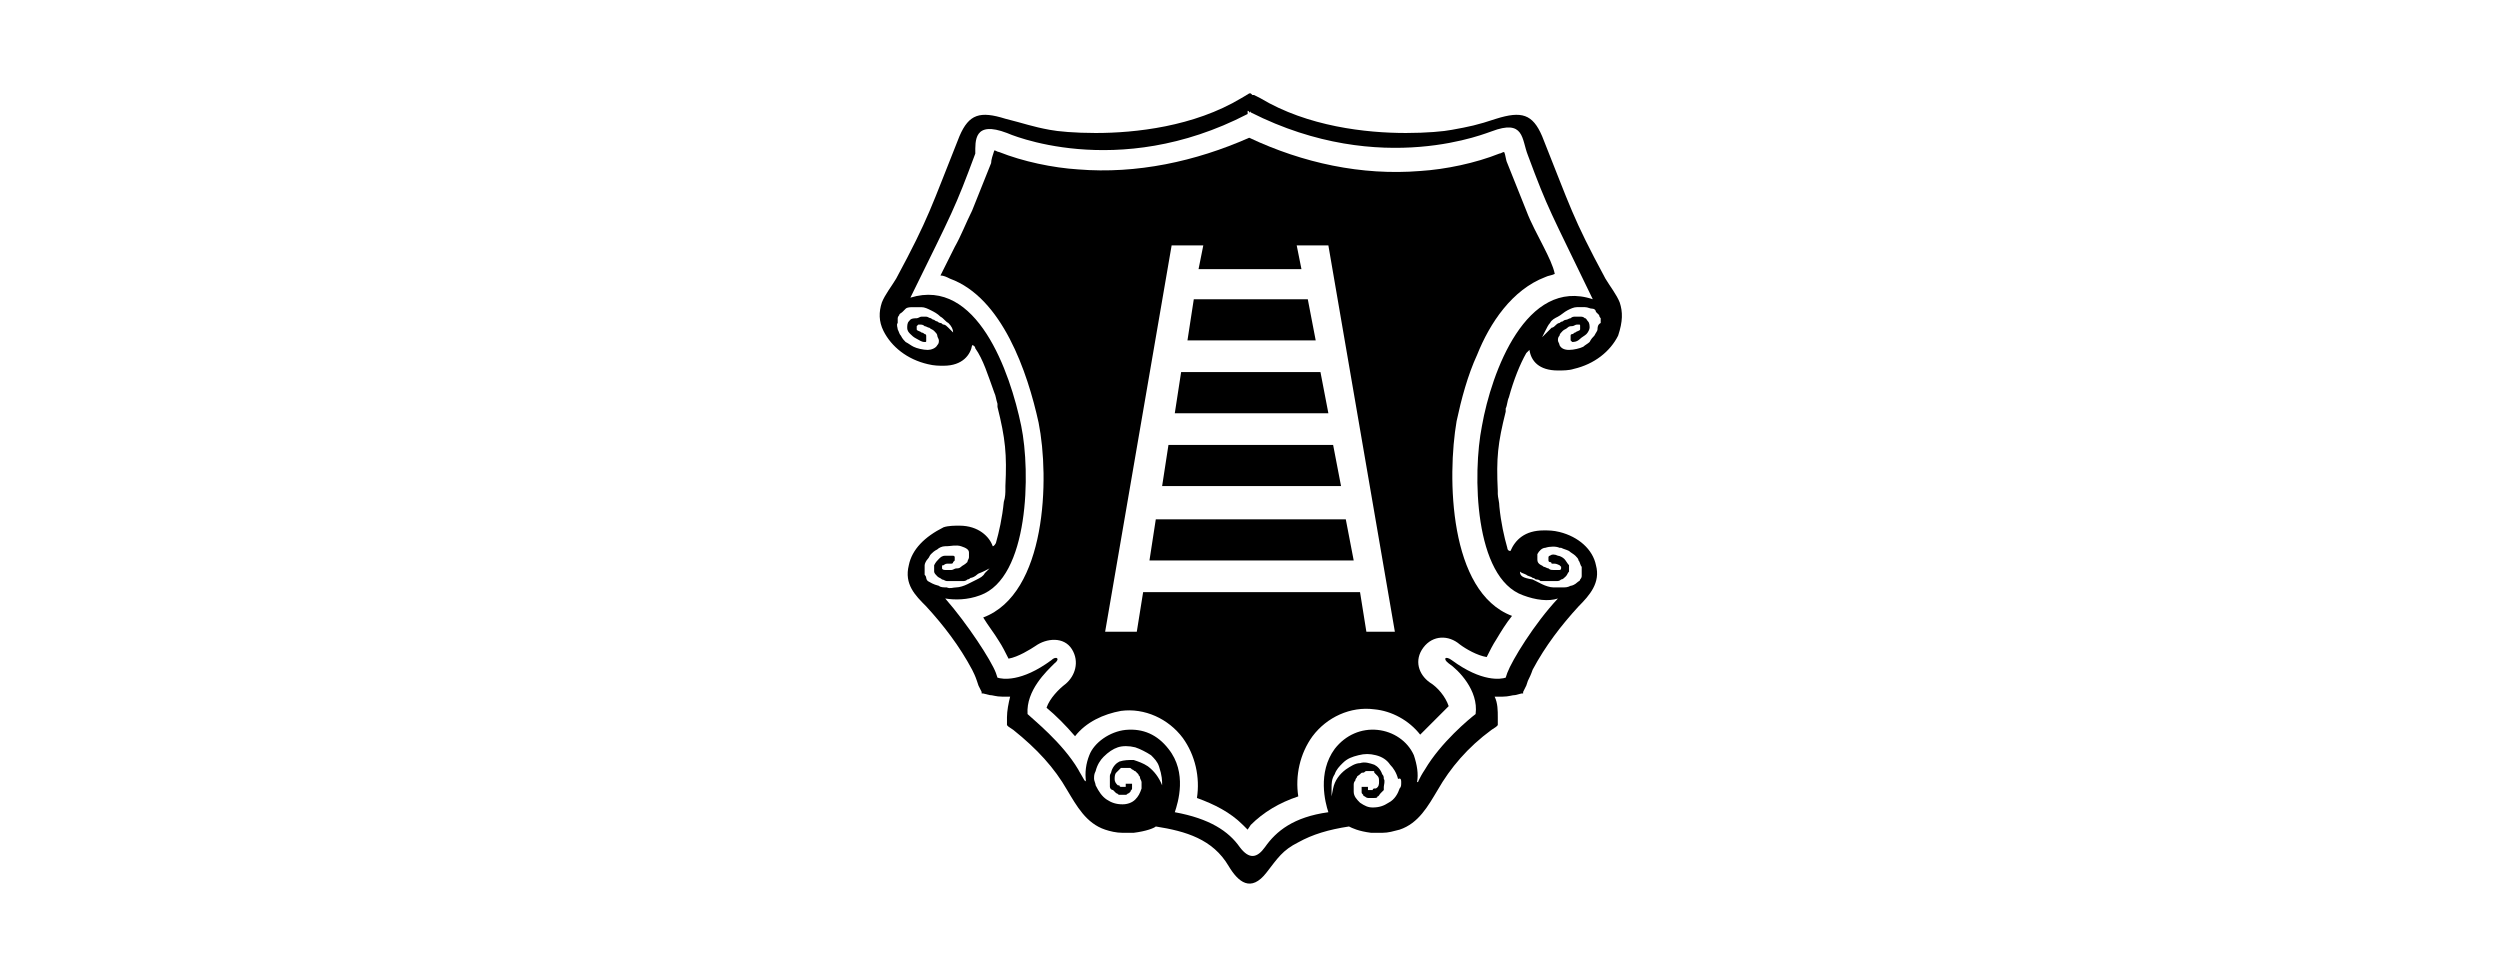 <?xml version="1.0" encoding="utf-8"?>
<!-- Generator: Adobe Illustrator 22.0.1, SVG Export Plug-In . SVG Version: 6.00 Build 0)  -->
<svg version="1.1" xmlns="http://www.w3.org/2000/svg" xmlns:xlink="http://www.w3.org/1999/xlink" x="0px" y="0px"
	 viewBox="0 0 157.9 61.8" style="enable-background:new 0 0 157.9 61.8;" xml:space="preserve">
<g id="Layer_1">
	<g id="Layer_1_2_">
		<g id="Layer_1_1_">
		</g>
	</g>
	<g id="Isolation_Mode">
		<g>
			<g>
				<path d="M102.3,19.1c-0.2-0.5-0.6-1-0.9-1.5c-2.1-3.9-2.2-4.5-4-9c-0.6-1.4-1.3-1.6-2.9-1.1c-1.2,0.4-1.7,0.5-2.8,0.7
					c-0.5,0.1-1.6,0.2-2.9,0.2c-2.5,0-6.2-0.4-9.2-2.2L79.2,6h-0.1L79,5.9l0,0l0,0l0,0h-0.1l-0.5,0.3c-3,1.8-6.7,2.2-9.2,2.2
					c-1.3,0-2.4-0.1-2.9-0.2c-1.1-0.2-1.6-0.4-2.8-0.7c-1.6-0.5-2.3-0.3-2.9,1.1c-1.8,4.5-1.9,5.1-4,9c-0.3,0.5-0.7,1-0.9,1.5
					c-0.2,0.6-0.2,1.2,0.1,1.8c0.5,1,1.5,1.8,2.8,2.1c0.4,0.1,0.7,0.1,1,0.1c1.2,0,1.7-0.7,1.8-1.3c0.1,0,0.2,0.1,0.2,0.2l0,0l0,0
					l0,0l0,0c0.5,0.7,0.8,1.7,1.2,2.8l0,0l0,0l0,0l0,0c0.1,0.2,0.1,0.4,0.2,0.7l0,0l0,0v0.2c0.5,2,0.6,3,0.5,5v0.2l0,0l0,0
					c0,0.2,0,0.5-0.1,0.8l0,0l0,0c-0.1,1-0.3,1.9-0.5,2.6c0,0-0.1,0.2-0.2,0.2l0,0c-0.2-0.6-0.9-1.3-2.1-1.3c-0.3,0-0.7,0-1,0.1
					c-1.2,0.6-2,1.4-2.2,2.4c-0.3,1.2,0.4,1.9,1.1,2.6l0,0c1.1,1.2,2.1,2.5,2.9,4c0.1,0.2,0.2,0.4,0.3,0.7l0.1,0.3l0.2,0.4v0.1h0.1
					l0.4,0.1c0.2,0,0.4,0.1,0.8,0.1c0.2,0,0.3,0,0.5,0c-0.1,0.4-0.2,0.9-0.2,1.3v0.4v0.1l0.1,0.1l0.3,0.2c1.5,1.2,2.6,2.4,3.4,3.8
					c0.6,1,1.2,2.1,2.4,2.5c0.3,0.1,0.7,0.2,1.1,0.2c0,0,0.1,0,0.2,0s0.1,0,0.2,0c0.1,0,0.2,0,0.3,0c0.8-0.1,1.3-0.3,1.4-0.4
					c1.9,0.3,3.6,0.8,4.6,2.5c0.6,1,1.4,1.7,2.4,0.4c0.7-0.9,1-1.4,2-1.9c0.9-0.5,1.9-0.8,3.2-1c0.2,0.1,0.6,0.3,1.4,0.4
					c0.1,0,0.2,0,0.3,0c0.1,0,0.1,0,0.2,0s0.1,0,0.2,0c0.4,0,0.7-0.1,1.1-0.2c1.2-0.4,1.8-1.5,2.4-2.5c0.8-1.4,1.9-2.7,3.4-3.8
					l0.3-0.2l0.1-0.1v-0.1v-0.4c0-0.4,0-0.9-0.2-1.3c0.2,0,0.3,0,0.5,0c0.4,0,0.6-0.1,0.8-0.1l0.4-0.1h0.1v-0.1l0.2-0.4l0.1-0.3
					c0.1-0.2,0.2-0.4,0.3-0.7c0.8-1.5,1.8-2.8,2.9-4l0,0c0.7-0.7,1.4-1.5,1.1-2.6c-0.2-1-1.1-1.8-2.3-2.1c-0.4-0.1-0.7-0.1-1-0.1
					c-1.2,0-1.8,0.6-2.1,1.3l0,0c-0.2,0-0.2-0.2-0.2-0.2C95,33.9,94.8,33,94.7,32l0,0l0,0c0-0.3-0.1-0.6-0.1-0.8l0,0l0,0V31
					c-0.1-2.1,0-3,0.5-5v-0.2l0,0l0,0c0.1-0.2,0.1-0.5,0.2-0.7l0,0l0,0l0,0l0,0c0.3-1.1,0.7-2.1,1.1-2.8l0,0l0,0l0,0l0,0
					c0,0,0.1-0.1,0.2-0.2c0.1,0.7,0.6,1.3,1.8,1.3c0.3,0,0.7,0,1-0.1c1.3-0.3,2.3-1.1,2.8-2.1C102.5,20.3,102.5,19.7,102.3,19.1z
					 M60.2,21c-0.1-0.1-0.2-0.2-0.3-0.3c-0.1-0.1-0.2-0.2-0.3-0.2l0,0c-0.1,0-0.1-0.1-0.2-0.1c-0.1,0-0.2-0.1-0.2-0.1
					c-0.1,0-0.2-0.1-0.2-0.1l0,0c-0.1,0-0.2-0.1-0.2-0.1c-0.1,0-0.2-0.1-0.3-0.1s-0.2,0-0.3,0c-0.1,0-0.2,0.1-0.3,0.1
					c-0.4,0-0.4,0.1-0.5,0.2l0,0c-0.1,0.1-0.1,0.3-0.1,0.4c0,0.2,0.1,0.3,0.2,0.4c0.1,0.1,0.2,0.2,0.4,0.3s0.3,0.2,0.5,0.2l0,0
					c0.1,0,0.1,0,0.1-0.1l0,0l0,0l0,0l0,0v-0.1v-0.1v-0.1c0,0,0-0.1-0.1-0.1l0,0l0,0l0,0c0,0-0.1-0.1-0.2-0.1
					c-0.1-0.1-0.3-0.1-0.3-0.2l0,0v-0.1v-0.1l0,0l0,0l0.1-0.1h0.1l0,0l0,0c0.1,0,0.2,0,0.3,0.1c0.1,0,0.2,0.1,0.3,0.1l0,0l0,0
					c0.1,0.1,0.2,0.1,0.3,0.2s0.2,0.2,0.2,0.3s0.1,0.2,0.1,0.3s0,0.2-0.1,0.3l0,0l0,0c-0.1,0.2-0.4,0.3-0.6,0.3l0,0
					c-0.3,0-0.7-0.1-0.9-0.2l0,0l0,0c-0.2-0.1-0.3-0.2-0.5-0.3l0,0c-0.1-0.1-0.2-0.2-0.3-0.4l0,0c-0.1-0.1-0.1-0.2-0.2-0.4
					c0-0.1-0.1-0.3,0-0.4c0-0.1,0-0.2,0-0.3s0.1-0.2,0.1-0.2c0-0.1,0.1-0.1,0.2-0.2l0,0c0.1-0.1,0.1-0.1,0.2-0.2
					c0.1-0.1,0.3-0.1,0.5-0.1s0.3,0,0.5,0s0.4,0.1,0.6,0.2c0.2,0.1,0.4,0.2,0.6,0.4c0.2,0.1,0.3,0.3,0.5,0.4
					C60.1,20.6,60.2,20.8,60.2,21l0.3,0.3L60.2,21z M58.6,36.7c0,0-0.1-0.1-0.1-0.2c0-0.1-0.1-0.2-0.1-0.2c0-0.1,0-0.2,0-0.3
					c0-0.1,0-0.2,0-0.3c0-0.1,0.1-0.3,0.2-0.4l0,0c0.1-0.1,0.1-0.2,0.2-0.3c0.1-0.1,0.2-0.2,0.4-0.3c0.1-0.1,0.3-0.2,0.5-0.2h0.1
					l0,0c0.2,0,0.6-0.1,0.9,0c0.3,0.1,0.5,0.2,0.5,0.4l0,0l0,0c0,0.1,0,0.2,0,0.3s-0.1,0.2-0.1,0.3l0,0c-0.2,0.2-0.3,0.2-0.4,0.3
					c-0.1,0.1-0.2,0.1-0.3,0.1l0,0l0,0c-0.1,0-0.2,0.1-0.3,0.1c-0.1,0-0.2,0-0.3,0l0,0l0,0c-0.1,0-0.1,0-0.1,0
					c-0.2,0-0.2-0.1-0.2-0.1l0,0l0,0v-0.1c0-0.1,0-0.1,0.1-0.1c0.1-0.1,0.2-0.1,0.3-0.1c0.1,0,0.2,0,0.2,0l0,0c0,0,0.1,0,0.1-0.1
					l0.1-0.1v-0.1v-0.1l0,0l0,0l0,0c0-0.1-0.1-0.1-0.1-0.1l0,0c-0.1,0-0.3,0-0.5,0s-0.3,0.1-0.4,0.2c-0.1,0.1-0.2,0.2-0.3,0.4
					c0,0.1,0,0.3,0,0.4c0,0.1,0.1,0.2,0.2,0.3l0,0c0.1,0.1,0.2,0.1,0.3,0.2c0.1,0,0.2,0.1,0.3,0.1c0.1,0,0.2,0,0.4,0l0,0
					c0.1,0,0.2,0,0.3,0l0,0c0.1,0,0.2,0,0.3,0c0.1,0,0.2,0,0.3-0.1l0,0c0.1,0,0.2-0.1,0.2-0.1c0.1,0,0.3-0.1,0.4-0.2
					c0.1-0.1,0.2-0.1,0.4-0.2l0.4-0.2l-0.3,0.3c-0.1,0.2-0.3,0.3-0.5,0.4c-0.2,0.1-0.4,0.2-0.6,0.3c-0.2,0.1-0.5,0.2-0.7,0.2
					s-0.4,0.1-0.6,0c-0.2,0-0.4,0-0.5-0.1C58.9,36.9,58.8,36.8,58.6,36.7z M73.4,49.6v0.5V49.6c-0.2-0.5-0.5-0.9-0.9-1.2
					c-0.3-0.2-0.6-0.3-0.9-0.4c-0.3,0-0.6,0-0.9,0.1c-0.2,0.1-0.4,0.3-0.5,0.6c0,0.1-0.1,0.2-0.1,0.3s0,0.4,0,0.5l0,0v0.1v0.1
					c0,0.1,0.1,0.2,0.2,0.2l0,0c0.1,0.1,0.1,0.1,0.2,0.2c0.1,0,0.1,0.1,0.2,0.1s0.2,0,0.2,0c0.1,0,0.1,0,0.2,0l0,0
					c0.1,0,0.1-0.1,0.2-0.1l0.1-0.1c0-0.1,0.1-0.1,0.1-0.2l0,0l0,0c0,0,0,0,0-0.1c0,0,0,0,0-0.1l0,0c0,0,0,0,0-0.1l0,0
					c0,0,0,0-0.1,0l0,0c0,0,0,0-0.1,0h-0.1l0,0c0,0,0,0-0.1,0l0,0c0,0,0,0,0,0.1l0,0c0,0,0,0,0,0.1l0,0l0,0l0,0l0,0c0,0,0,0-0.1,0
					c0,0,0,0-0.1,0h-0.1c0,0-0.1,0-0.1-0.1l0,0l0,0c0,0,0,0-0.1,0c-0.1-0.1-0.2-0.2-0.2-0.4c0-0.1,0-0.3,0.1-0.4l0,0l0.1-0.1
					l0.1-0.1l0.1-0.1l0,0l0,0h0.1c0,0,0.1,0,0.2,0c0.1,0,0.1,0,0.2,0s0.1,0,0.2,0.1l0,0l0,0c0.1,0,0.1,0.1,0.2,0.1
					c0.1,0.1,0.1,0.1,0.2,0.2l0,0c0,0.1,0.1,0.1,0.1,0.2c0,0.1,0.1,0.2,0.1,0.3l0,0l0,0l0,0c0,0.1,0,0.1,0,0.2l0,0
					c0,0.1,0,0.2,0,0.2l0,0l0,0c-0.1,0.3-0.2,0.5-0.4,0.7s-0.5,0.3-0.8,0.3c-0.4,0-0.7-0.1-1-0.3c-0.3-0.2-0.5-0.5-0.7-0.9
					c0-0.1-0.1-0.3-0.1-0.4c0-0.2,0-0.3,0.1-0.5l0,0c0.1-0.4,0.3-0.7,0.5-0.9c0.3-0.3,0.6-0.5,0.9-0.6c0.3-0.1,0.7-0.1,1.1,0l0,0
					c0.3,0.1,0.7,0.3,1,0.5c0.2,0.2,0.4,0.4,0.5,0.7C73.4,49,73.4,49.3,73.4,49.6z M88.5,49.4c0,0.2,0,0.3-0.1,0.4
					c-0.1,0.3-0.3,0.7-0.7,0.9c-0.3,0.2-0.6,0.3-1,0.3c-0.3,0-0.5-0.1-0.8-0.3c-0.2-0.2-0.4-0.4-0.4-0.7l0,0l0,0c0-0.1,0-0.2,0-0.2
					l0,0c0-0.1,0-0.1,0-0.2l0,0l0,0l0,0c0-0.1,0-0.2,0.1-0.3c0-0.1,0.1-0.2,0.1-0.2l0,0c0-0.1,0.1-0.1,0.2-0.2
					c0.1-0.1,0.1-0.1,0.2-0.1l0,0l0,0c0.1,0,0.1-0.1,0.2-0.1s0.1,0,0.2,0c0.1,0,0.1,0,0.1,0h0.1l0,0l0,0c0.1,0,0.1,0,0.1,0.1
					l0.1,0.1L87,49l0,0c0.1,0.1,0.1,0.2,0.1,0.4c0,0.1,0,0.3-0.2,0.4c0,0,0,0-0.1,0l0,0l0,0c0,0-0.1,0-0.1,0.1h-0.1h-0.1
					c0,0,0,0-0.1,0l0,0l0,0l0,0l0,0c0,0,0,0,0-0.1l0,0c0,0,0,0,0-0.1c0,0,0,0-0.1,0l0,0c0,0,0,0-0.1,0c0,0,0,0-0.1,0l0,0
					c0,0,0,0-0.1,0l0,0c0,0,0,0,0,0.1l0,0c0,0,0,0,0,0.1c0,0,0,0,0,0.1l0,0l0,0c0,0.1,0,0.1,0.1,0.2c0,0.1,0.1,0.1,0.1,0.1
					s0.1,0.1,0.2,0.1l0,0c0.1,0,0.1,0,0.2,0c0.1,0,0.2,0,0.2,0c0.1,0,0.2,0,0.2-0.1c0.1,0,0.1-0.1,0.2-0.2l0,0
					c0.1-0.1,0.1-0.1,0.2-0.2v-0.1v-0.1l0,0c0-0.1,0.1-0.4,0-0.5c0-0.1,0-0.2-0.1-0.3c-0.1-0.3-0.3-0.5-0.5-0.6
					c-0.3-0.1-0.6-0.2-0.9-0.1c-0.3,0-0.6,0.2-0.9,0.4c-0.4,0.3-0.7,0.7-0.8,1.2l-0.1,0.5v-0.5c0-0.3,0-0.6,0.2-0.9
					c0.1-0.3,0.3-0.5,0.5-0.7c0.3-0.3,0.6-0.4,1-0.5l0,0c0.4-0.1,0.7-0.1,1.1,0s0.7,0.3,0.9,0.6c0.2,0.2,0.4,0.5,0.5,0.9l0,0
					C88.5,49.1,88.5,49.3,88.5,49.4L88.5,49.4z M96,36.1c0.1,0.1,0.2,0.1,0.4,0.2c0.1,0.1,0.3,0.1,0.4,0.2c0.1,0,0.2,0.1,0.2,0.1
					l0,0c0.1,0,0.2,0,0.3,0.1c0.1,0,0.2,0,0.3,0l0,0c0.1,0,0.2,0,0.3,0l0,0c0.1,0,0.3,0,0.4,0c0.1,0,0.2,0,0.3-0.1
					c0.1,0,0.2-0.1,0.3-0.2l0,0c0.1-0.1,0.1-0.2,0.2-0.3c0-0.1,0-0.3,0-0.4c-0.1-0.1-0.2-0.3-0.3-0.4c-0.1-0.1-0.3-0.2-0.4-0.2
					c-0.2-0.1-0.4-0.1-0.5,0l0,0c-0.1,0-0.1,0.1-0.1,0.1l0,0l0,0l0,0l0,0v0.1v0.1c0,0,0,0.1,0.1,0.1c0,0,0.1,0,0.1,0.1l0,0
					c0.1,0,0.1,0,0.2,0s0.3,0.1,0.3,0.1l0.1,0.1v0.1l0,0l0,0c0,0,0,0.1-0.1,0.1h-0.1l0,0l0,0c-0.1,0-0.2,0-0.3,0s-0.2,0-0.3-0.1l0,0
					l0,0c-0.1,0-0.2-0.1-0.3-0.1c-0.1-0.1-0.2-0.1-0.3-0.2l0,0c-0.1-0.1-0.1-0.2-0.1-0.3s0-0.2,0-0.3l0,0l0,0
					c0.1-0.2,0.3-0.4,0.5-0.4c0.3-0.1,0.7-0.1,0.9,0l0,0h0.1c0.2,0.1,0.3,0.1,0.5,0.2c0.1,0.1,0.3,0.2,0.4,0.3
					c0.1,0.1,0.2,0.2,0.2,0.3l0,0c0.1,0.1,0.1,0.3,0.2,0.4c0,0.1,0,0.2,0,0.3c0,0.1,0,0.2,0,0.3c0,0.1-0.1,0.2-0.1,0.2
					c0,0.1-0.1,0.1-0.2,0.2c-0.1,0.1-0.3,0.2-0.4,0.2c-0.2,0.1-0.3,0.1-0.5,0.1c-0.2,0-0.4,0-0.6,0s-0.5-0.1-0.7-0.2
					c-0.2-0.1-0.4-0.2-0.6-0.3C96.2,36.5,96,36.4,96,36.1l-0.4-0.2L96,36.1z M93.6,26.9c-0.6,3-0.5,9.6,2.6,10.7
					c0.8,0.3,1.6,0.4,2.2,0.2c-1.5,1.6-2.9,3.9-3.2,4.7l-0.1,0.3c-0.3,0.1-1.5,0.3-3.4-1.1c-0.4-0.3-0.6-0.1-0.2,0.2
					c0.6,0.4,1.9,1.7,1.7,3.2c-0.4,0.3-2.2,1.8-3.2,3.5c-0.2,0.3-0.3,0.5-0.4,0.7c0,0,0,0.1-0.1,0.1c0.1-0.5,0-1.1-0.2-1.7
					c-0.4-0.9-1.3-1.5-2.3-1.6s-2,0.3-2.7,1.2c-1.1,1.5-0.6,3.4-0.4,4c-2.2,0.3-3.3,1.2-4,2.2c-0.5,0.7-1,0.8-1.6,0
					c-0.7-1-1.9-1.8-4.1-2.2c0.2-0.6,0.8-2.5-0.4-4c-0.7-0.9-1.6-1.3-2.7-1.2c-1,0.1-2,0.8-2.3,1.6c-0.2,0.5-0.3,1.1-0.2,1.7
					c0,0,0-0.1-0.1-0.1c-0.1-0.2-0.3-0.5-0.4-0.7c-1-1.7-2.9-3.2-3.2-3.5c-0.1-1.5,1.2-2.7,1.7-3.2c0.4-0.3,0.1-0.5-0.2-0.2
					c-1.9,1.4-3.1,1.2-3.4,1.1l-0.1-0.3c-0.3-0.8-1.8-3.1-3.2-4.7c0.6,0.1,1.4,0.1,2.2-0.2c3.1-1.1,3.2-7.8,2.6-10.7
					c-0.7-3.4-2.8-9.4-7-8.1c2.7-5.5,2.8-5.6,4.1-9.1c0-0.8-0.1-2.1,2-1.3c0,0,6.9,3.1,15.2-1.2V7c0,0,0.1,0,0.1,0.1
					c0,0,0.1,0,0.1-0.1v0.1c8.3,4.2,15.1,1.2,15.2,1.2c2.1-0.8,1.9,0.5,2.3,1.5c1.3,3.5,1.4,3.5,4.1,9.1
					C96.4,17.5,94.2,23.5,93.6,26.9z M100.9,20.8c0,0.1-0.1,0.2-0.2,0.4l0,0c-0.1,0.1-0.2,0.2-0.3,0.4l0,0c-0.1,0.1-0.3,0.2-0.4,0.3
					l0,0l0,0c-0.2,0.1-0.6,0.2-0.9,0.2s-0.5-0.1-0.6-0.3l0,0l0,0c0-0.1-0.1-0.2-0.1-0.3s0-0.2,0.1-0.3c0-0.1,0.1-0.2,0.2-0.3
					s0.2-0.1,0.3-0.2l0,0l0,0c0.1-0.1,0.2-0.1,0.3-0.1s0.2-0.1,0.3-0.1l0,0l0,0c0.1,0,0.1,0,0.1,0c0.1,0,0.1,0,0.1,0.1l0,0l0,0v0.1
					v0.1l0,0c0,0.1-0.2,0.1-0.3,0.2c-0.1,0-0.1,0.1-0.2,0.1l0,0l0,0c0,0-0.1,0-0.1,0.1v0.1v0.1v0.1l0,0l0,0l0,0l0,0l0.1,0.1l0,0
					c0.1,0,0.3,0,0.5-0.2c0.1-0.1,0.3-0.2,0.4-0.3c0.1-0.1,0.2-0.3,0.2-0.4s0-0.3-0.1-0.4l0,0c-0.1-0.1-0.1-0.2-0.2-0.2
					C100,20,99.9,20,99.8,20s-0.2,0-0.3,0s-0.2,0-0.3,0.1c-0.1,0-0.2,0.1-0.3,0.1s-0.2,0.1-0.2,0.1c-0.1,0-0.2,0.1-0.2,0.1
					c-0.1,0-0.2,0.1-0.2,0.1l0,0c-0.1,0.1-0.2,0.2-0.3,0.2c-0.1,0.1-0.2,0.2-0.3,0.3l-0.3,0.3l0.2-0.4c0.1-0.2,0.2-0.4,0.3-0.5
					c0.1-0.2,0.3-0.3,0.5-0.4c0.2-0.1,0.4-0.3,0.6-0.4s0.4-0.2,0.6-0.2s0.4,0,0.5,0c0.2,0,0.3,0.1,0.5,0.1c0.1,0,0.2,0.1,0.2,0.2
					c0.1,0.1,0.1,0.1,0.2,0.2c0,0.1,0.1,0.2,0.1,0.2c0,0.1,0,0.2,0,0.3C100.9,20.5,100.9,20.7,100.9,20.8z"/>
				<path d="M79.6,6.2L79.6,6.2L79.6,6.2z"/>
				<g>
					<polygon points="83.4,23.5 74.6,23.5 74.2,26.1 83.9,26.1 					"/>
					<polygon points="72.6,35.4 85.5,35.4 85,32.8 73,32.8 					"/>
					<polygon points="73.4,30.7 84.7,30.7 84.2,28.1 73.8,28.1 					"/>
					<path d="M97.5,15.6c-0.4-0.8-0.8-1.5-1.1-2.3c-0.4-1-0.8-2-1.2-3c-0.1-0.2-0.1-0.5-0.2-0.7c-0.1,0-0.2,0.1-0.3,0.1
						c-1.5,0.6-3.4,1-5,1.1c-3.7,0.3-7.4-0.5-10.8-2.1l0,0l0,0c-3.4,1.5-7.1,2.3-10.8,2c-1.6-0.1-3.5-0.5-5-1.1
						c-0.1,0-0.2-0.1-0.3-0.1c-0.1,0.3-0.2,0.6-0.2,0.8c-0.4,1-0.8,2-1.2,3c-0.4,0.8-0.7,1.6-1.1,2.3c-0.3,0.6-0.6,1.2-0.9,1.8
						c0.2,0,0.4,0.1,0.6,0.2c3.3,1.2,4.9,5.9,5.6,9.1c0.7,3.5,0.5,10.8-3.5,12.3l0,0c0.3,0.5,0.7,1,1,1.5c0.2,0.3,0.4,0.7,0.6,1.1
						c0.6-0.1,1.4-0.6,1.7-0.8c0.7-0.5,1.8-0.6,2.3,0.2s0.2,1.7-0.4,2.2c-0.4,0.3-1,0.9-1.2,1.5c0.6,0.5,1.2,1.1,1.8,1.8
						c0.7-0.9,1.8-1.4,2.9-1.6c1.5-0.2,3,0.5,3.9,1.7c0.8,1.1,1.1,2.5,0.9,3.8c1.1,0.4,2.1,0.9,2.9,1.7l0.3,0.3l0.2-0.3
						c0.8-0.8,1.8-1.4,3-1.8c-0.2-1.3,0.1-2.7,0.9-3.8c0.9-1.2,2.4-1.9,3.9-1.7c1.1,0.1,2.2,0.7,2.9,1.6c0.6-0.6,1.2-1.2,1.8-1.8
						c-0.2-0.6-0.7-1.2-1.2-1.5c-0.7-0.5-1-1.4-0.4-2.2s1.6-0.8,2.3-0.2c0.4,0.3,1.1,0.7,1.7,0.8c0.2-0.4,0.4-0.8,0.6-1.1
						c0.3-0.5,0.6-1,1-1.5l0,0c-4-1.5-4.1-8.8-3.5-12.3c0.3-1.4,0.7-2.9,1.3-4.2c0.8-2,2.2-4.1,4.3-4.9c0.2-0.1,0.4-0.1,0.6-0.2
						C98.1,16.8,97.8,16.2,97.5,15.6z M86.3,39.9l-0.4-2.5H72.2l-0.4,2.5h-2L74,15.5h2L75.7,17h6.5l-0.3-1.5h2l4.2,24.4H86.3z"/>
					<polygon points="82.6,18.9 75.4,18.9 75,21.5 83.1,21.5 					"/>
				</g>
			</g>
		</g>
	</g>
</g>
<g id="Arte">
</g>
</svg>
